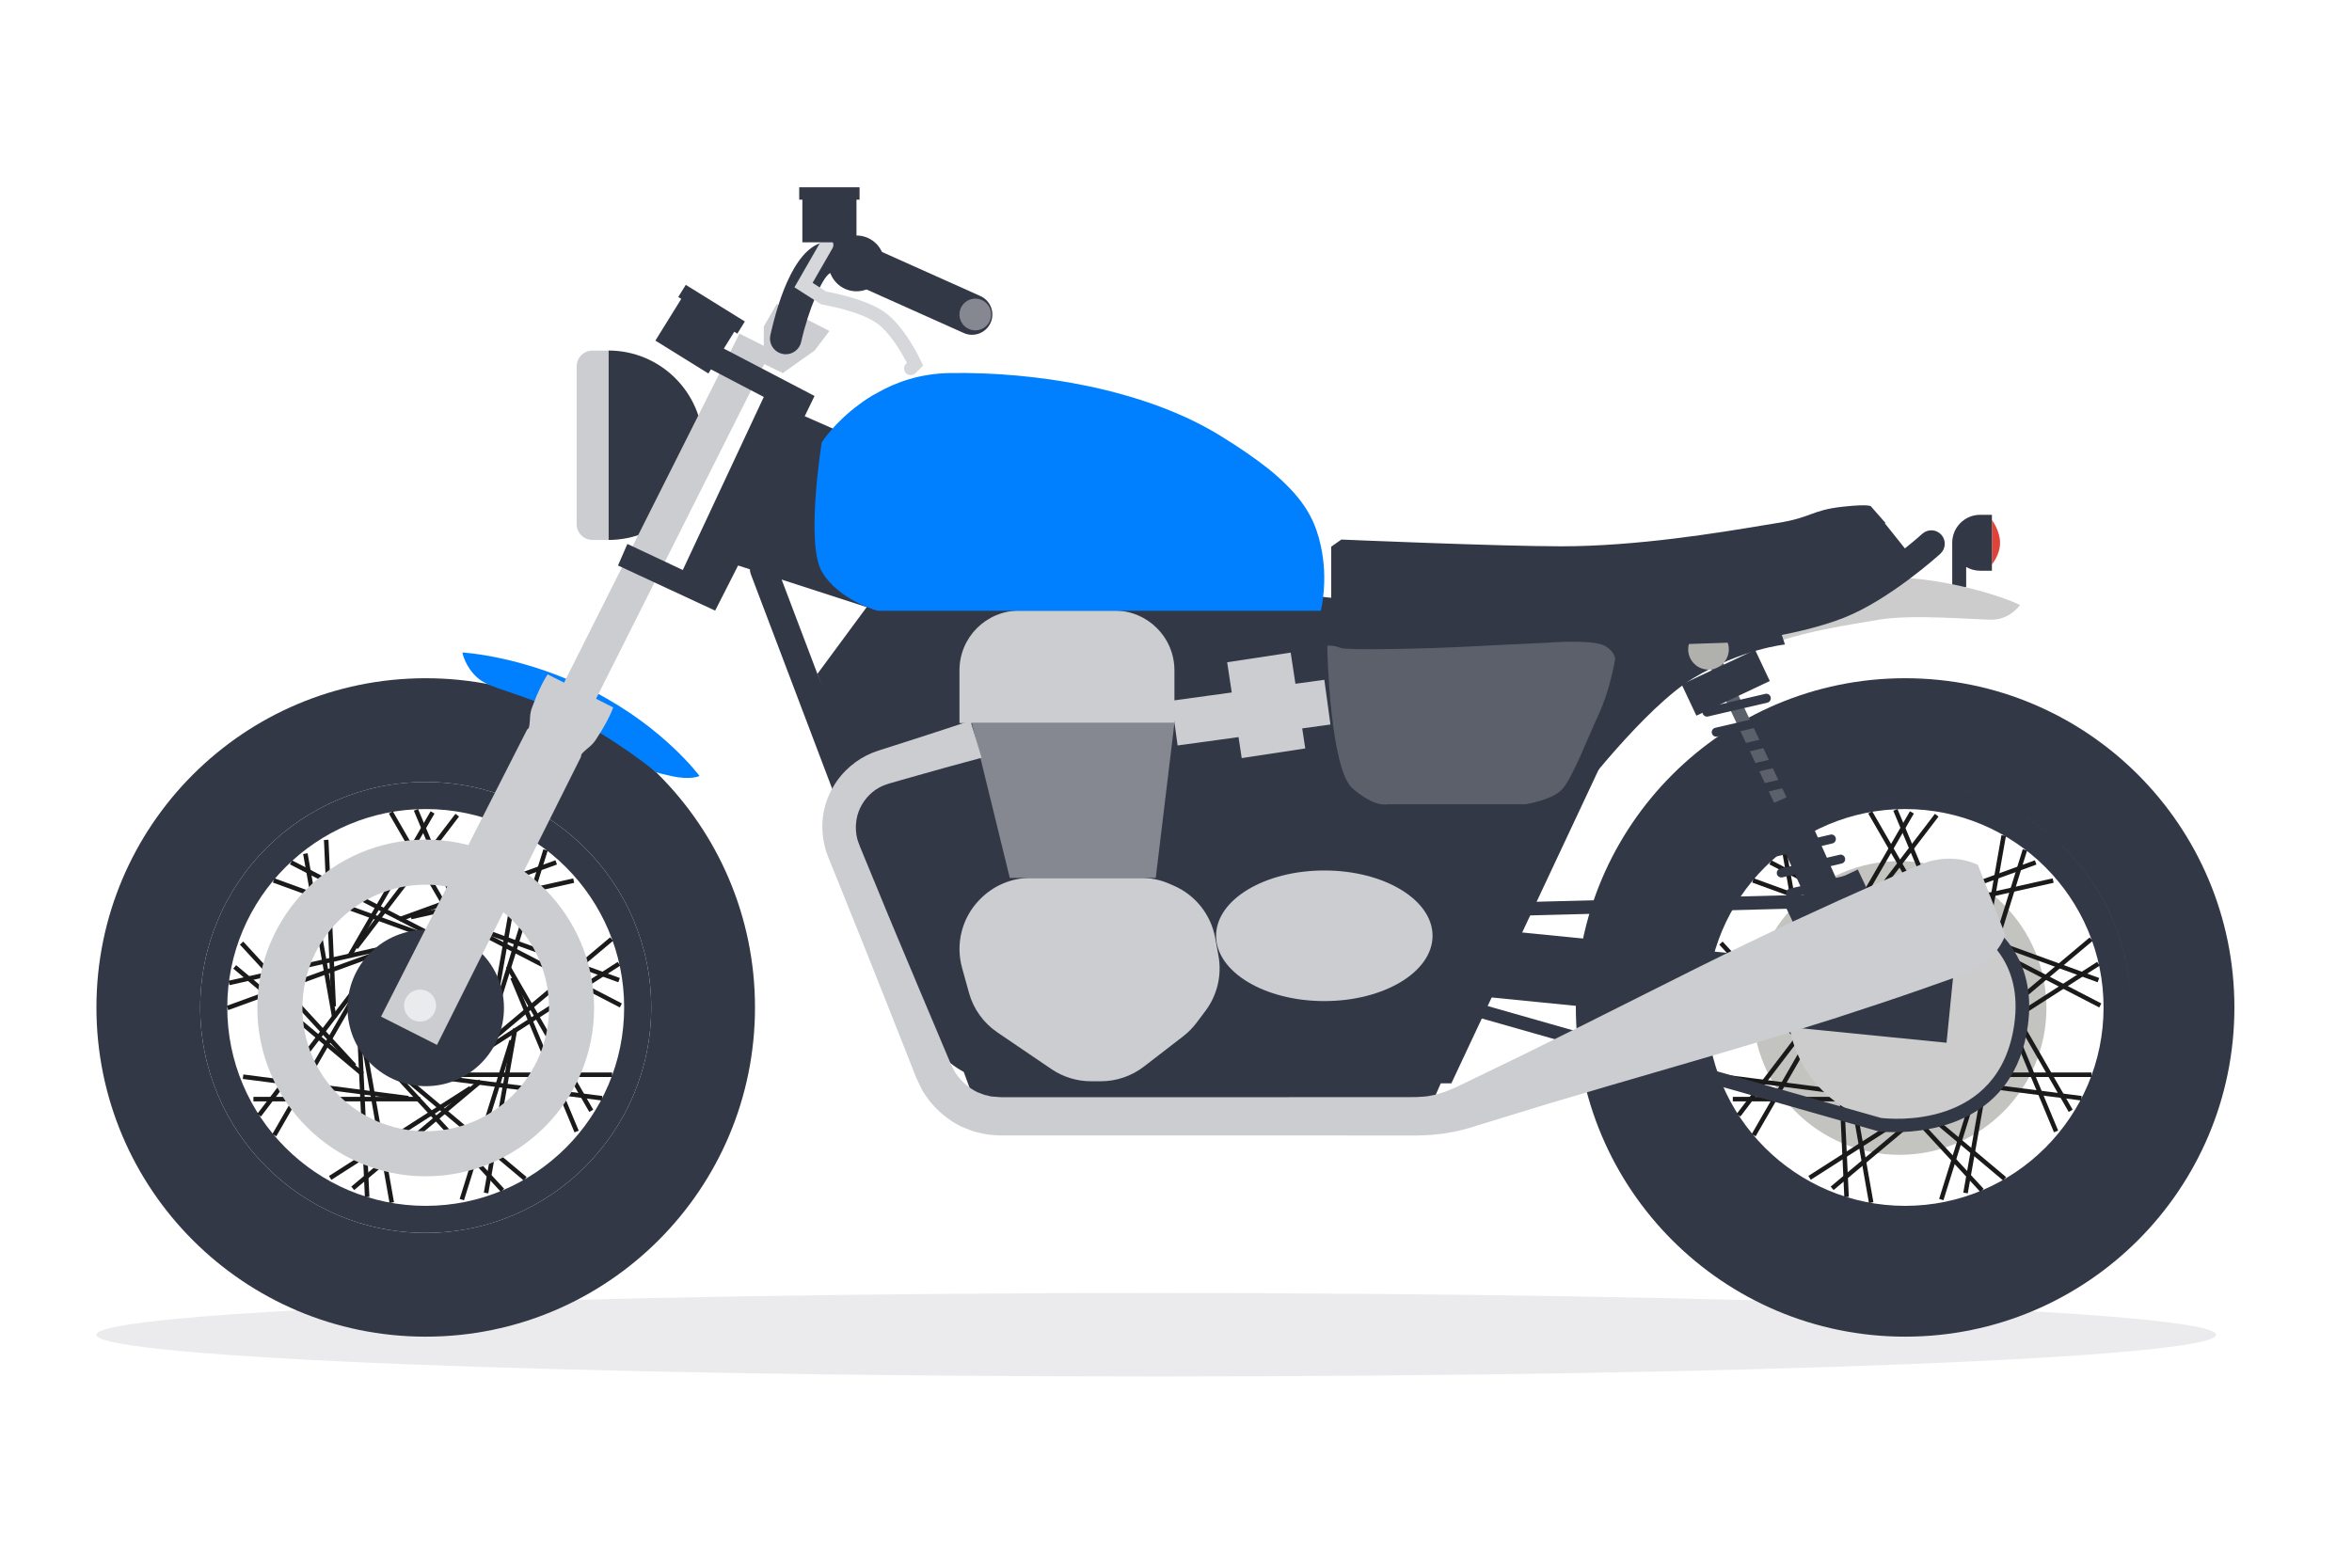 <svg width="300" height="200" viewBox="0 0 300 200" fill="none" xmlns="http://www.w3.org/2000/svg">
<path d="M147.476 175.607C72.82 175.607 12.3 173.224 12.3 170.284C12.3 167.344 72.82 164.96 147.476 164.96C222.132 164.96 282.652 167.344 282.652 170.284C282.652 173.224 222.132 175.607 147.476 175.607Z" fill="#EBEBED"/>
<path d="M77.598 68.885C84.267 68.885 89.682 63.478 89.682 56.802C89.682 50.125 84.275 44.718 77.598 44.718V68.885Z" fill="#333846"/>
<path d="M75.576 68.885H77.598V44.726H75.576C74.456 44.726 73.554 45.629 73.554 46.749V66.863C73.554 67.983 74.456 68.885 75.576 68.885Z" fill="#CCCDD1"/>
<path d="M54.3 99.763C38.439 99.763 25.537 112.665 25.537 128.526C25.537 144.387 38.439 157.289 54.3 157.289C70.161 157.289 83.063 144.387 83.063 128.526C83.063 112.665 70.161 99.763 54.3 99.763ZM54.3 86.526C77.498 86.526 96.3 105.328 96.3 128.526C96.3 151.724 77.498 170.526 54.3 170.526C31.102 170.526 12.3 151.724 12.3 128.526C12.3 105.328 31.102 86.526 54.3 86.526Z" fill="#333846"/>
<path d="M54.3 103.214C40.345 103.214 28.988 114.57 28.988 128.526C28.988 142.481 40.345 153.838 54.3 153.838C68.256 153.838 79.612 142.481 79.612 128.526C79.612 114.57 68.256 103.214 54.3 103.214ZM54.3 99.763C70.161 99.763 83.063 112.665 83.063 128.526C83.063 144.387 70.161 157.289 54.3 157.289C38.439 157.289 25.537 144.387 25.537 128.526C25.537 112.665 38.439 99.763 54.3 99.763Z" fill="#333846"/>
<path d="M54.922 103.501L55.421 103.789L44.776 122.201L44.277 121.912L54.922 103.501Z" fill="#1A1A1A"/>
<path d="M50.105 103.504L60.745 121.917L60.246 122.206L49.605 103.792L50.105 103.504Z" fill="#1A1A1A"/>
<path d="M70.845 109.747L71.042 110.289L51.053 117.552L50.855 117.01L70.845 109.747Z" fill="#1A1A1A"/>
<path d="M66.591 106.545L67.158 106.645L63.477 127.591L62.909 127.491L66.591 106.545Z" fill="#1A1A1A"/>
<path d="M59.076 117.5L79.061 124.771L78.864 125.313L58.879 118.042L59.076 117.5Z" fill="#1A1A1A"/>
<path d="M77.826 119.581L78.197 120.023L61.912 133.704L61.541 133.263L77.826 119.581Z" fill="#1A1A1A"/>
<path d="M65.04 123.143L75.664 141.567L75.164 141.855L64.541 123.431L65.04 123.143Z" fill="#1A1A1A"/>
<path d="M56.807 136.824H78.075V137.401H56.807V136.824Z" fill="#1A1A1A"/>
<path d="M65.42 131.206L65.988 131.306L62.283 152.248L61.715 152.148L65.42 131.206Z" fill="#1A1A1A"/>
<path d="M50.88 136.49L67.171 150.162L66.801 150.604L50.51 136.931L50.88 136.49Z" fill="#1A1A1A"/>
<path d="M61.106 137.721L61.476 138.163L45.176 151.823L44.806 151.381L61.106 137.721Z" fill="#1A1A1A"/>
<path d="M46.555 132.426L50.254 153.371L49.686 153.471L45.987 132.527L46.555 132.426Z" fill="#1A1A1A"/>
<path d="M32.322 139.933H53.59V140.509H32.322V139.933Z" fill="#1A1A1A"/>
<path d="M45.363 126.254L45.862 126.542L35.239 144.966L34.739 144.678L45.363 126.254Z" fill="#1A1A1A"/>
<path d="M30.123 123.131L46.414 136.803L46.044 137.245L29.753 123.572L30.123 123.131Z" fill="#1A1A1A"/>
<path d="M48.896 121.037L49.094 121.579L29.113 128.865L28.916 128.323L48.896 121.037Z" fill="#1A1A1A"/>
<path d="M39.234 108.853L42.933 129.797L42.365 129.897L38.666 108.953L39.234 108.853Z" fill="#1A1A1A"/>
<path d="M35.002 112.051L54.987 119.323L54.789 119.865L34.804 112.593L35.002 112.051Z" fill="#1A1A1A"/>
<path d="M58.093 103.819L58.551 104.169L45.639 121.07L45.181 120.72L58.093 103.819Z" fill="#1A1A1A"/>
<path d="M53.32 103.203L61.529 122.822L60.997 123.045L52.788 103.425L53.32 103.203Z" fill="#1A1A1A"/>
<path d="M73.111 112.065L73.237 112.628L52.484 117.277L52.358 116.714L73.111 112.065Z" fill="#1A1A1A"/>
<path d="M69.308 108.35L69.858 108.522L63.531 128.826L62.98 128.654L69.308 108.35Z" fill="#1A1A1A"/>
<path d="M79.061 128.526L79.32 128.016L60.442 118.239L60.175 118.749L79.061 128.526Z" fill="#1A1A1A"/>
<path d="M78.793 122.715L79.104 123.2L61.205 134.687L60.894 134.201L78.793 122.715Z" fill="#1A1A1A"/>
<path d="M65.635 124.611L73.813 144.243L73.28 144.465L65.103 124.833L65.635 124.611Z" fill="#1A1A1A"/>
<path d="M55.731 137.125L76.826 139.824L76.753 140.396L55.658 137.697L55.731 137.125Z" fill="#1A1A1A"/>
<path d="M64.982 132.659L65.533 132.831L59.182 153.129L58.632 152.957L64.982 132.659Z" fill="#1A1A1A"/>
<path d="M49.883 136.03L64.306 151.66L63.883 152.051L49.459 136.421L49.883 136.03Z" fill="#1A1A1A"/>
<path d="M59.87 138.566L60.18 139.051L42.269 150.517L41.958 150.031L59.87 138.566Z" fill="#1A1A1A"/>
<path d="M46.12 131.453L47.118 152.697L46.542 152.724L45.544 131.48L46.12 131.453Z" fill="#1A1A1A"/>
<path d="M31.04 137.076L52.131 139.815L52.057 140.387L30.966 137.647L31.04 137.076Z" fill="#1A1A1A"/>
<path d="M45.718 125.176L46.177 125.525L33.286 142.441L32.828 142.092L45.718 125.176Z" fill="#1A1A1A"/>
<path d="M31.024 120.121L45.427 135.769L45.002 136.16L30.6 120.511L31.024 120.121Z" fill="#1A1A1A"/>
<path d="M49.896 120.447L50.023 121.01L29.274 125.682L29.147 125.12L49.896 120.447Z" fill="#1A1A1A"/>
<path d="M41.896 107.135L42.852 128.381L42.276 128.407L41.32 107.161L41.896 107.135Z" fill="#1A1A1A"/>
<path d="M37.249 109.763L56.145 119.522L55.881 120.035L36.984 110.275L37.249 109.763Z" fill="#1A1A1A"/>
<path d="M54.3 112.866C45.626 112.866 38.573 119.919 38.573 128.593C38.573 137.267 45.626 144.32 54.3 144.32C62.974 144.32 70.027 137.267 70.027 128.593C70.027 119.919 62.974 112.866 54.3 112.866ZM54.3 107.116C66.141 107.116 75.777 116.751 75.777 128.593C75.777 140.434 66.141 150.069 54.3 150.069C42.459 150.069 32.824 140.434 32.824 128.593C32.824 116.751 42.459 107.116 54.3 107.116Z" fill="#CCCDD1"/>
<path d="M47.249 135.65C43.352 131.753 43.352 125.436 47.249 121.539C51.145 117.642 57.463 117.642 61.359 121.539C65.256 125.436 65.256 131.753 61.359 135.65C57.463 139.546 51.145 139.546 47.249 135.65Z" fill="#333846"/>
<path fill-rule="evenodd" clip-rule="evenodd" d="M122.927 136.755L124.947 142.256L180.977 144.529L183.773 138.211H185.122L211.805 81.362C212.206 80.509 211.838 79.481 210.986 79.08C210.125 78.679 209.106 79.047 208.705 79.899L208.499 80.337L165.25 75.788L113.749 73.114C112.968 74.171 112.288 75.093 111.67 75.93C109.061 79.462 107.563 81.492 104.272 85.958L104.805 87.407L98.974 72.027C98.64 71.141 97.646 70.699 96.76 71.033C95.874 71.367 95.431 72.362 95.766 73.247L117.484 130.54C118.512 133.24 120.481 135.419 122.927 136.755Z" fill="#333846"/>
<path d="M89.222 98.994C89.222 98.994 84.701 92.852 75.776 88.247C66.86 83.651 58.971 83.242 58.971 83.242C58.971 83.242 59.322 85.114 60.96 86.517C62.59 87.93 65.899 88.189 72.091 91.114C78.283 94.038 83.64 98.476 83.64 98.476C83.64 98.476 83.013 98.417 85.579 98.994C88.144 99.57 89.222 98.994 89.222 98.994Z" fill="#007FFF"/>
<path d="M94.319 42.562L98.403 44.615L55.64 129.711L51.556 127.659L94.319 42.562Z" fill="#CCCDD1"/>
<path d="M55.738 133.306C55.738 133.306 61.161 122.451 66.593 111.587C69.309 106.155 72.016 100.732 74.055 96.654C74.147 96.537 74.105 96.361 74.164 96.236C74.247 96.119 74.356 96.019 74.448 95.918C74.657 95.718 74.883 95.534 75.1 95.35C75.543 94.991 75.869 94.606 76.103 94.205C76.621 93.428 77.022 92.735 77.339 92.15C77.974 90.98 78.217 90.253 78.217 90.253L69.852 86.033C69.852 86.033 69.409 86.659 68.849 87.863C68.565 88.464 68.247 89.208 67.93 90.086C67.746 90.512 67.629 91.005 67.604 91.573C67.587 91.857 67.579 92.15 67.537 92.434C67.512 92.576 67.495 92.718 67.454 92.852C67.387 92.969 67.219 93.044 67.178 93.186C65.114 97.239 62.364 102.654 59.607 108.061C54.1 118.882 48.601 129.696 48.601 129.696L55.738 133.306Z" fill="#CCCDD1"/>
<path d="M242.289 114.88C234.727 114.88 228.576 121.03 228.576 128.593C228.576 136.155 234.727 142.306 242.289 142.306C249.852 142.306 256.003 136.155 256.003 128.593C256.003 121.03 249.852 114.88 242.289 114.88ZM242.289 109.857C252.618 109.857 261.025 118.264 261.025 128.593C261.025 138.921 252.618 147.328 242.289 147.328C231.961 147.328 223.554 138.921 223.554 128.593C223.554 118.264 231.961 109.857 242.289 109.857Z" fill="#C3C4C0"/>
<path fill-rule="evenodd" clip-rule="evenodd" d="M271.763 128.526C271.772 112.665 258.861 99.763 243 99.763C258.861 99.763 271.763 112.665 271.763 128.526ZM285 128.526C285 105.328 266.198 86.526 243 86.526C219.81 86.526 201 105.328 201 128.526C201 151.724 219.802 170.526 243 170.526C266.198 170.526 285 151.724 285 128.526ZM217.688 128.526C217.688 114.57 229.044 103.214 243 103.214C256.964 103.214 268.312 114.57 268.312 128.526C268.312 142.481 256.955 153.838 243 153.838C229.044 153.838 217.688 142.481 217.688 128.526Z" fill="#333846"/>
<path d="M243.615 103.499L244.115 103.788L233.47 122.199L232.971 121.91L243.615 103.499Z" fill="#1A1A1A"/>
<path d="M238.797 103.497L249.437 121.911L248.938 122.199L238.297 103.786L238.797 103.497Z" fill="#1A1A1A"/>
<path d="M259.553 109.755L259.75 110.297L239.761 117.56L239.564 117.018L259.553 109.755Z" fill="#1A1A1A"/>
<path d="M255.289 106.548L255.857 106.648L252.176 127.594L251.608 127.494L255.289 106.548Z" fill="#1A1A1A"/>
<path d="M247.769 117.499L267.754 124.771L267.557 125.313L247.572 118.041L247.769 117.499Z" fill="#1A1A1A"/>
<path d="M266.541 119.594L266.912 120.036L250.628 133.717L250.257 133.276L266.541 119.594Z" fill="#1A1A1A"/>
<path d="M253.746 123.145L264.369 141.569L263.869 141.857L253.246 123.433L253.746 123.145Z" fill="#1A1A1A"/>
<path d="M245.507 136.824H266.774V137.401H245.507V136.824Z" fill="#1A1A1A"/>
<path d="M254.127 131.204L254.694 131.304L250.99 152.246L250.422 152.146L254.127 131.204Z" fill="#1A1A1A"/>
<path d="M239.587 136.492L255.878 150.165L255.507 150.606L239.217 136.933L239.587 136.492Z" fill="#1A1A1A"/>
<path d="M249.803 137.722L250.173 138.164L233.874 151.824L233.504 151.382L249.803 137.722Z" fill="#1A1A1A"/>
<path d="M235.256 132.431L238.955 153.375L238.387 153.476L234.688 132.531L235.256 132.431Z" fill="#1A1A1A"/>
<path d="M221.022 139.933H242.29V140.509H221.022V139.933Z" fill="#1A1A1A"/>
<path d="M234.058 126.256L234.557 126.544L223.934 144.968L223.435 144.68L234.058 126.256Z" fill="#1A1A1A"/>
<path d="M218.828 123.136L235.118 136.809L234.748 137.25L218.457 123.577L218.828 123.136Z" fill="#1A1A1A"/>
<path d="M237.606 121.044L237.804 121.586L217.823 128.872L217.625 128.33L237.606 121.044Z" fill="#1A1A1A"/>
<path d="M227.938 108.857L231.636 129.801L231.068 129.902L227.37 108.957L227.938 108.857Z" fill="#1A1A1A"/>
<path d="M223.695 112.051L243.68 119.322L243.483 119.864L223.498 112.593L223.695 112.051Z" fill="#1A1A1A"/>
<path d="M246.8 103.826L247.259 104.176L234.347 121.078L233.889 120.727L246.8 103.826Z" fill="#1A1A1A"/>
<path d="M242.023 103.209L250.232 122.828L249.7 123.051L241.491 103.432L242.023 103.209Z" fill="#1A1A1A"/>
<path d="M261.818 112.059L261.944 112.621L241.191 117.271L241.065 116.708L261.818 112.059Z" fill="#1A1A1A"/>
<path d="M258.006 108.34L258.557 108.512L252.23 128.816L251.679 128.645L258.006 108.34Z" fill="#1A1A1A"/>
<path d="M267.76 128.526L268.028 128.016L249.142 118.239L248.875 118.749L267.76 128.526Z" fill="#1A1A1A"/>
<path d="M267.494 122.712L267.805 123.198L249.906 134.684L249.595 134.199L267.494 122.712Z" fill="#1A1A1A"/>
<path d="M254.343 124.602L262.52 144.234L261.988 144.456L253.81 124.824L254.343 124.602Z" fill="#1A1A1A"/>
<path d="M244.428 137.122L265.523 139.821L265.45 140.393L244.355 137.694L244.428 137.122Z" fill="#1A1A1A"/>
<path d="M253.689 132.649L254.24 132.821L247.889 153.119L247.339 152.947L253.689 132.649Z" fill="#1A1A1A"/>
<path d="M238.589 136.037L253.013 151.666L252.589 152.057L238.166 136.428L238.589 136.037Z" fill="#1A1A1A"/>
<path d="M248.568 138.557L248.879 139.043L230.968 150.508L230.657 150.023L248.568 138.557Z" fill="#1A1A1A"/>
<path d="M234.822 131.451L235.82 152.695L235.244 152.722L234.246 131.478L234.822 131.451Z" fill="#1A1A1A"/>
<path d="M219.747 137.067L240.838 139.806L240.763 140.378L219.672 137.639L219.747 137.067Z" fill="#1A1A1A"/>
<path d="M234.422 125.173L234.88 125.522L221.99 142.438L221.532 142.089L234.422 125.173Z" fill="#1A1A1A"/>
<path d="M219.722 120.122L234.124 135.771L233.7 136.161L219.297 120.513L219.722 120.122Z" fill="#1A1A1A"/>
<path d="M238.6 120.451L238.727 121.013L217.978 125.686L217.852 125.123L238.6 120.451Z" fill="#1A1A1A"/>
<path d="M230.598 107.135L231.554 128.381L230.978 128.407L230.022 107.161L230.598 107.135Z" fill="#1A1A1A"/>
<path d="M225.951 109.763L244.847 119.523L244.582 120.035L225.686 110.275L225.951 109.763Z" fill="#1A1A1A"/>
<path d="M243 125.651C241.412 125.651 240.125 126.938 240.125 128.526C240.125 130.114 241.412 131.401 243 131.401C244.588 131.401 245.875 130.114 245.875 128.526C245.883 126.938 244.588 125.651 243 125.651ZM243 113.568C251.248 113.568 257.958 120.278 257.958 128.526C257.958 136.774 251.248 143.484 243 143.484C234.752 143.484 228.042 136.774 228.042 128.526C228.042 120.278 234.752 113.568 243 113.568Z" fill="#CCCCCC"/>
<path d="M191.006 118.651L249.14 124.44L248.285 133.03L190.15 127.242L191.006 118.651Z" fill="#333846"/>
<path d="M241.696 144.437C246.251 144.437 256.964 143.108 258.652 130.866C259.228 126.696 258.393 123.119 256.161 120.244C251.941 114.796 244.287 113.843 243.961 113.81L243.902 113.802H243.844L193.88 115.097L193.922 116.818L243.819 115.523C244.496 115.615 251.214 116.651 254.799 121.297C256.721 123.788 257.44 126.93 256.93 130.615C255.058 144.186 241.103 142.765 239.925 142.623L187.88 127.816L187.412 129.478L239.582 144.328L239.64 144.336C239.682 144.345 240.468 144.437 241.696 144.437Z" fill="#333846"/>
<path d="M254.072 72.002C254.072 72.002 255.109 70.799 255.109 69.244C255.109 67.69 254.072 66.345 254.072 66.345V72.002Z" fill="#DE443A"/>
<path fill-rule="evenodd" clip-rule="evenodd" d="M254.072 72.813H252.576V65.676H254.072V66.345V72.813ZM250.788 72.334C251.314 72.638 251.925 72.813 252.576 72.813V65.676C250.604 65.676 249.008 67.272 249.008 69.245V74.927H250.788V72.334Z" fill="#333846"/>
<path d="M122.381 92.25H149.799V85.523C149.799 81.311 146.39 77.902 142.178 77.902H130.002C125.791 77.902 122.381 81.311 122.381 85.523V92.25Z" fill="#CCCDD1"/>
<path d="M243 73.732C243 73.732 246.2 73.824 250.78 74.927C255.368 76.03 257.657 77.183 257.657 77.183C257.657 77.183 256.37 79.055 254.072 79.055C251.774 79.055 243.952 78.336 239.666 79.055C235.379 79.774 230.699 80.509 226.713 81.871C222.727 83.233 221.03 80.258 221.03 80.258L219.718 77.192C219.718 77.192 230.657 74.091 233.691 73.74C236.716 73.381 243 73.732 243 73.732Z" fill="#CCCCCC"/>
<path d="M226.713 79.323L227.674 82.222C227.674 82.222 222.15 82.782 215.966 86.526C209.782 90.27 201.008 101.776 201.008 101.776L211.638 80.308L226.713 79.323Z" fill="#333846"/>
<path d="M106.219 54.671L102.643 53.099L103.896 50.517L91.855 44.225L90.4 46.974L97.42 50.643L87.091 72.721L80.022 69.395L78.827 72.144L91.219 77.902L94.144 72.144L111.927 77.902L107.707 57.754L106.219 54.671Z" fill="#333846"/>
<path d="M104.816 72.904C106.93 76.565 111.935 77.918 111.935 77.918H168.476C168.476 77.918 169.454 74.074 168.476 69.662C167.908 67.047 166.896 64.648 164.13 61.907C163.437 61.214 162.676 60.52 161.766 59.793C160.094 58.473 158.047 57.052 155.465 55.473C145.662 49.514 131.857 47.409 121.144 47.593C117.392 47.659 114.309 48.729 111.843 50.15C111.058 50.559 110.331 51.035 109.671 51.537C106.453 53.868 104.816 56.425 104.816 56.425C104.816 56.425 102.735 69.278 104.816 72.904Z" fill="#007FFF"/>
<path d="M168.919 127.715C161.295 127.715 155.114 123.985 155.114 119.384C155.114 114.782 161.295 111.052 168.919 111.052C176.543 111.052 182.724 114.782 182.724 119.384C182.724 123.985 176.543 127.715 168.919 127.715Z" fill="#CCCDD1"/>
<path d="M149.716 112.991L149.139 112.74C148.011 112.247 146.782 111.997 145.554 111.997H131.456C129.025 111.997 126.702 112.983 125.005 114.721L124.938 114.788C122.699 117.086 121.855 120.395 122.715 123.487L123.601 126.679C124.17 128.735 125.456 130.515 127.22 131.71L134.105 136.389C135.601 137.401 137.365 137.944 139.17 137.944H140.406C142.395 137.944 144.334 137.284 145.905 136.072L150.919 132.203C151.554 131.71 152.122 131.141 152.607 130.498L153.743 128.985C155.264 126.972 155.874 124.406 155.415 121.924L154.989 119.609C154.445 116.676 152.465 114.186 149.716 112.991Z" fill="#CCCDD1"/>
<path d="M149.799 92.25H123.961L128.799 111.997H147.417L149.799 92.25Z" fill="#858890"/>
<path fill-rule="evenodd" clip-rule="evenodd" d="M165.233 87.232L164.628 83.256L156.524 84.488L157.11 88.344L149.422 89.397L150.204 95.102L157.976 94.037L158.383 96.715L166.487 95.483L166.098 92.924L169.7 92.431L168.919 86.727L165.233 87.232Z" fill="#CCCDD1"/>
<path d="M218.502 81.851L236.739 120.528L235.182 121.262L216.945 82.585L218.502 81.851Z" fill="#5C606B"/>
<path d="M229.297 101.079L236.867 118.034L232.694 119.897L225.123 102.943L229.297 101.079Z" fill="#333846"/>
<path d="M216.09 84.67C215.079 83.658 215.079 82.018 216.09 81.006C217.102 79.994 218.742 79.994 219.754 81.006C220.766 82.018 220.766 83.658 219.754 84.67C218.742 85.681 217.102 85.681 216.09 84.67Z" fill="#B0B1AC"/>
<path d="M234.127 122.727C233.115 121.716 233.115 120.075 234.127 119.064C235.138 118.052 236.779 118.052 237.79 119.064C238.802 120.075 238.802 121.716 237.79 122.727C236.779 123.739 235.138 123.739 234.127 122.727Z" fill="#B0B1AC"/>
<path d="M223.865 82.908L225.74 86.883L216.376 91.301L214.501 87.326L223.865 82.908Z" fill="#333846"/>
<path d="M236.966 110.927L238.842 114.902L229.478 119.32L227.602 115.345L236.966 110.927Z" fill="#333846"/>
<path d="M228.393 114.512C228.434 114.512 228.476 114.504 228.526 114.495L236.097 112.732C236.406 112.657 236.599 112.348 236.523 112.038C236.448 111.729 236.139 111.537 235.83 111.612L228.259 113.375C227.95 113.451 227.757 113.76 227.833 114.069C227.891 114.336 228.133 114.512 228.393 114.512Z" fill="#333846"/>
<path d="M227.206 111.946C227.248 111.946 227.29 111.938 227.34 111.93L234.911 110.166C235.22 110.091 235.412 109.782 235.337 109.473C235.262 109.164 234.953 108.971 234.643 109.047L227.072 110.81C226.763 110.885 226.571 111.194 226.646 111.504C226.705 111.771 226.947 111.946 227.206 111.946Z" fill="#333846"/>
<path d="M226.019 109.381C226.061 109.381 226.103 109.373 226.153 109.364L233.724 107.601C234.033 107.526 234.225 107.217 234.15 106.907C234.075 106.598 233.774 106.398 233.457 106.481L225.886 108.244C225.576 108.32 225.384 108.629 225.459 108.938C225.526 109.197 225.76 109.381 226.019 109.381Z" fill="#333846"/>
<path d="M224.833 106.815C224.875 106.815 224.916 106.807 224.966 106.799L232.537 105.036C232.847 104.96 233.039 104.651 232.964 104.342C232.888 104.033 232.579 103.841 232.27 103.916L224.699 105.679C224.39 105.754 224.198 106.063 224.273 106.373C224.34 106.632 224.574 106.815 224.833 106.815Z" fill="#333846"/>
<path d="M223.646 104.25C223.688 104.25 223.73 104.242 223.78 104.233L231.351 102.478C231.66 102.403 231.852 102.094 231.777 101.785C231.71 101.476 231.393 101.275 231.083 101.359L223.512 103.122C223.203 103.197 223.011 103.506 223.086 103.815C223.153 104.066 223.387 104.25 223.646 104.25Z" fill="#333846"/>
<path d="M222.468 101.685C222.51 101.685 222.551 101.676 222.601 101.668L230.172 99.905C230.482 99.829 230.674 99.52 230.599 99.211C230.523 98.902 230.214 98.71 229.905 98.785L222.334 100.548C222.025 100.623 221.833 100.932 221.908 101.242C221.966 101.501 222.2 101.685 222.468 101.685Z" fill="#333846"/>
<path d="M221.281 99.119C221.323 99.119 221.365 99.111 221.415 99.103L228.986 97.339C229.295 97.264 229.487 96.955 229.412 96.646C229.337 96.336 229.036 96.136 228.719 96.219L221.148 97.983C220.838 98.058 220.646 98.367 220.721 98.676C220.78 98.935 221.022 99.119 221.281 99.119Z" fill="#333846"/>
<path d="M220.094 96.554C220.136 96.554 220.178 96.545 220.228 96.537L227.799 94.774C228.108 94.699 228.301 94.389 228.225 94.08C228.15 93.771 227.841 93.57 227.532 93.654L219.961 95.417C219.652 95.493 219.459 95.802 219.535 96.111C219.593 96.37 219.835 96.554 220.094 96.554Z" fill="#333846"/>
<path d="M218.908 93.988C218.95 93.988 218.991 93.98 219.042 93.972L226.613 92.208C226.922 92.133 227.114 91.824 227.039 91.515C226.964 91.206 226.654 91.013 226.345 91.089L218.774 92.852C218.465 92.927 218.273 93.236 218.348 93.545C218.415 93.805 218.649 93.988 218.908 93.988Z" fill="#333846"/>
<path d="M217.721 91.423C217.763 91.423 217.805 91.415 217.855 91.406L225.426 89.643C225.735 89.568 225.927 89.258 225.852 88.949C225.777 88.64 225.468 88.44 225.159 88.523L217.587 90.286C217.278 90.362 217.086 90.671 217.161 90.98C217.228 91.239 217.462 91.423 217.721 91.423Z" fill="#333846"/>
<path d="M99.075 38.776L105.793 42.228L103.897 44.726L99.844 47.593L97.42 46.414V41.659L99.075 38.776Z" fill="#CCCDD1"/>
<path d="M100.228 45.194C101.147 45.194 101.983 44.559 102.192 43.615C103.094 39.587 104.866 35.375 105.877 34.84C106.972 34.849 107.59 34.949 107.899 35.024L107.949 35.124L121.545 41.375C122.557 41.843 123.752 41.392 124.211 40.389C124.679 39.378 124.228 38.183 123.225 37.723L110.598 31.916C109.245 30.821 106.729 30.821 105.793 30.821C101.548 30.821 99.258 38.292 98.264 42.746C98.022 43.832 98.707 44.91 99.793 45.144C99.935 45.186 100.086 45.194 100.228 45.194Z" fill="#333846"/>
<path d="M116.164 47.86C116.381 47.86 116.607 47.776 116.774 47.609L117.743 46.64L117.492 46.097C117.417 45.938 115.671 42.152 113.247 40.139C111.016 38.275 106.37 37.373 105.392 37.197L103.646 36.086L106.186 31.673C106.42 31.264 106.278 30.729 105.868 30.495C105.459 30.261 104.924 30.403 104.69 30.813L101.331 36.654L104.765 38.843L104.941 38.868C104.991 38.877 110.055 39.721 112.153 41.467C113.782 42.821 115.128 45.228 115.671 46.289L115.562 46.398C115.228 46.732 115.228 47.283 115.562 47.618C115.721 47.776 115.946 47.86 116.164 47.86Z" fill="#D6D7DA"/>
<path d="M109.245 37.163C107.278 37.163 105.685 35.57 105.685 33.604C105.685 31.637 107.278 30.044 109.245 30.044C111.211 30.044 112.804 31.637 112.804 33.604C112.804 35.57 111.211 37.163 109.245 37.163Z" fill="#333846"/>
<path d="M123.986 42.712C124.972 42.712 125.916 42.144 126.351 41.183C126.936 39.88 126.351 38.35 125.047 37.765L110.498 31.247C109.195 30.662 107.665 31.247 107.08 32.551C106.495 33.855 107.08 35.384 108.384 35.969L122.933 42.487C123.267 42.637 123.626 42.712 123.986 42.712Z" fill="#333846"/>
<path d="M124.403 42.144C123.287 42.144 122.381 41.239 122.381 40.122C122.381 39.005 123.287 38.1 124.403 38.1C125.52 38.1 126.426 39.005 126.426 40.122C126.426 41.239 125.52 42.144 124.403 42.144Z" fill="#858890"/>
<path fill-rule="evenodd" clip-rule="evenodd" d="M109.637 23.893H101.941V25.473H102.342V30.913H109.245V25.473H109.637V23.893Z" fill="#333846"/>
<path fill-rule="evenodd" clip-rule="evenodd" d="M95.007 41.016L87.473 36.341L86.513 37.889L86.898 38.128L83.594 43.452L90.354 47.647L93.658 42.323L94.046 42.564L95.007 41.016Z" fill="#333846"/>
<path fill-rule="evenodd" clip-rule="evenodd" d="M169.796 69.921V69.746L171.092 68.835C171.092 68.835 191.223 69.696 199.136 69.696C208.844 69.696 219.437 67.929 224.785 67.038C225.537 66.912 226.185 66.804 226.713 66.721C228.804 66.394 229.891 65.998 230.907 65.627C231.971 65.239 232.957 64.879 234.936 64.657C238.805 64.222 238.688 64.657 238.688 64.657L240.5 66.721L240.406 66.751L242.971 69.964C244.31 68.896 245.167 68.122 245.189 68.1C245.891 67.465 246.978 67.515 247.613 68.217C248.248 68.919 248.198 70.005 247.496 70.64C247.237 70.882 240.969 76.54 235.17 78.821C229.446 81.069 221.532 81.921 221.198 81.955L166.186 83.919H166.128C165.209 83.919 164.448 83.192 164.415 82.272C164.381 81.328 165.125 80.534 166.069 80.501L173.134 80.249C172.26 80.246 171.641 80.229 171.234 80.2C169.22 80.058 169.796 78.47 169.796 78.47V69.921Z" fill="#333846"/>
<path d="M169.303 82.941C169.303 82.941 169.646 98.091 172.52 100.581C175.395 103.072 176.933 102.604 176.933 102.604H194.573C194.573 102.604 197.833 102.111 199.178 100.774C200.523 99.428 202.629 93.871 203.975 90.997C205.32 88.122 205.98 84.286 205.98 84.286C205.98 84.286 206.273 83.425 204.835 82.465C203.398 81.504 197.448 81.988 197.448 81.988C197.448 81.988 187.287 82.465 185.657 82.565C184.027 82.665 171.944 83.041 170.983 82.657C170.022 82.272 169.303 82.373 169.303 82.373V82.941Z" fill="#5C606B"/>
<path d="M252.284 110.342C252.284 110.342 252.017 110.2 251.557 110.041C251.089 109.874 250.412 109.682 249.601 109.598C248.791 109.515 247.822 109.515 246.777 109.732C245.724 109.924 244.621 110.451 243.376 110.985C240.877 112.055 237.861 113.375 234.409 114.938C232.688 115.732 230.858 116.568 228.927 117.453C227.005 118.373 224.991 119.334 222.886 120.336C218.682 122.367 214.153 124.623 209.373 127.038C204.593 129.445 199.546 131.969 194.306 134.551C191.682 135.821 189.016 137.116 186.309 138.42L185.799 138.662L185.674 138.721C185.891 138.646 185.699 138.713 185.732 138.704L185.665 138.729L185.406 138.838L184.362 139.272C183.793 139.423 183.3 139.665 182.632 139.749C182.005 139.907 181.353 139.916 180.71 139.958C179.991 139.974 179.197 139.966 178.445 139.966C172.337 139.966 166.136 139.974 159.935 139.974C153.735 139.974 147.526 139.974 141.426 139.974C138.376 139.974 135.342 139.974 132.35 139.974C130.855 139.974 129.367 139.974 127.888 139.974H127.612H127.545C127.888 139.991 127.604 139.974 127.662 139.974L127.529 139.966L126.977 139.924L126.426 139.882C126.259 139.866 126.2 139.824 126.083 139.799C125.866 139.724 125.682 139.74 125.423 139.623C125.172 139.523 124.921 139.431 124.671 139.339C123.71 138.871 122.874 138.186 122.222 137.359C122.072 137.141 121.913 136.933 121.763 136.715C121.646 136.481 121.529 136.247 121.412 136.013L121.32 135.838L121.219 135.595L121.011 135.111L120.601 134.141C119.515 131.559 118.453 129.036 117.417 126.587C115.353 121.673 113.389 117.027 111.635 112.724C111.192 111.646 110.757 110.593 110.331 109.565C110.122 109.047 109.913 108.545 109.704 108.036C109.604 107.802 109.286 106.941 109.295 106.774C109.261 106.623 109.219 106.465 109.211 106.264C109.186 106.072 109.161 105.888 109.169 105.696C109.153 105.32 109.194 104.944 109.245 104.584C109.362 103.857 109.621 103.18 109.98 102.587C110.69 101.392 111.743 100.556 112.855 100.147C112.997 100.097 113.139 100.055 113.272 100.005C113.398 99.955 113.64 99.896 113.807 99.846C114.183 99.738 114.551 99.637 114.91 99.529C115.629 99.32 116.323 99.127 116.974 98.944C119.582 98.192 121.646 97.648 123.05 97.256C124.453 96.88 125.206 96.679 125.206 96.679L123.777 91.941C123.777 91.941 123.041 92.183 121.662 92.651C120.275 93.094 118.261 93.779 115.671 94.598C115.027 94.807 114.342 95.016 113.632 95.25C113.272 95.367 112.905 95.476 112.537 95.601C112.336 95.668 112.194 95.701 111.944 95.793C111.701 95.885 111.467 95.969 111.217 96.061C109.295 96.855 107.44 98.342 106.245 100.431C105.033 102.52 104.523 105.127 105.175 107.868L105.309 108.412L105.442 108.796L105.576 109.18L105.693 109.473L105.768 109.665C105.969 110.166 106.178 110.676 106.387 111.194C106.804 112.222 107.231 113.283 107.665 114.361C109.42 118.673 111.275 123.353 113.239 128.309C114.217 130.79 115.228 133.331 116.256 135.938L116.64 136.916L116.832 137.409L116.933 137.651L117.075 137.944L117.668 139.147C117.902 139.531 118.169 139.891 118.428 140.267C119.523 141.704 120.944 142.899 122.598 143.718L123.885 144.228C124.295 144.403 124.855 144.495 125.339 144.612C125.582 144.662 125.866 144.729 126.066 144.754L126.618 144.796L127.169 144.838L127.303 144.846C127.412 144.855 127.169 144.846 127.554 144.855H127.621H127.896C129.376 144.855 130.863 144.855 132.359 144.855C135.35 144.855 138.384 144.855 141.434 144.855C147.543 144.855 153.743 144.855 159.944 144.855C166.144 144.855 172.353 144.863 178.454 144.863C179.222 144.863 179.991 144.863 180.76 144.863C181.629 144.838 182.498 144.813 183.367 144.704C184.211 144.637 185.164 144.437 186.066 144.261L187.161 143.969L187.437 143.894L187.504 143.877C187.579 143.852 187.429 143.91 187.688 143.818L187.821 143.777L188.356 143.609C191.222 142.732 194.064 141.863 196.846 141.002C202.437 139.331 207.852 137.751 213 136.256C218.139 134.768 222.994 133.339 227.457 131.969C229.679 131.275 231.819 130.607 233.841 129.972C235.855 129.311 237.769 128.676 239.574 128.091C243.167 126.896 246.276 125.802 248.833 124.891C250.111 124.431 251.273 124.072 252.175 123.495C253.086 122.944 253.796 122.283 254.34 121.673C254.874 121.055 255.242 120.453 255.468 120.01C255.702 119.576 255.794 119.292 255.794 119.292L252.284 110.342Z" fill="#CCCDD1"/>
<path d="M51.596 128.759C51.337 127.663 52.016 126.565 53.112 126.306C54.208 126.048 55.306 126.726 55.565 127.822C55.824 128.918 55.145 130.016 54.049 130.275C52.953 130.534 51.855 129.855 51.596 128.759Z" fill="#EAEBED"/>
</svg>

